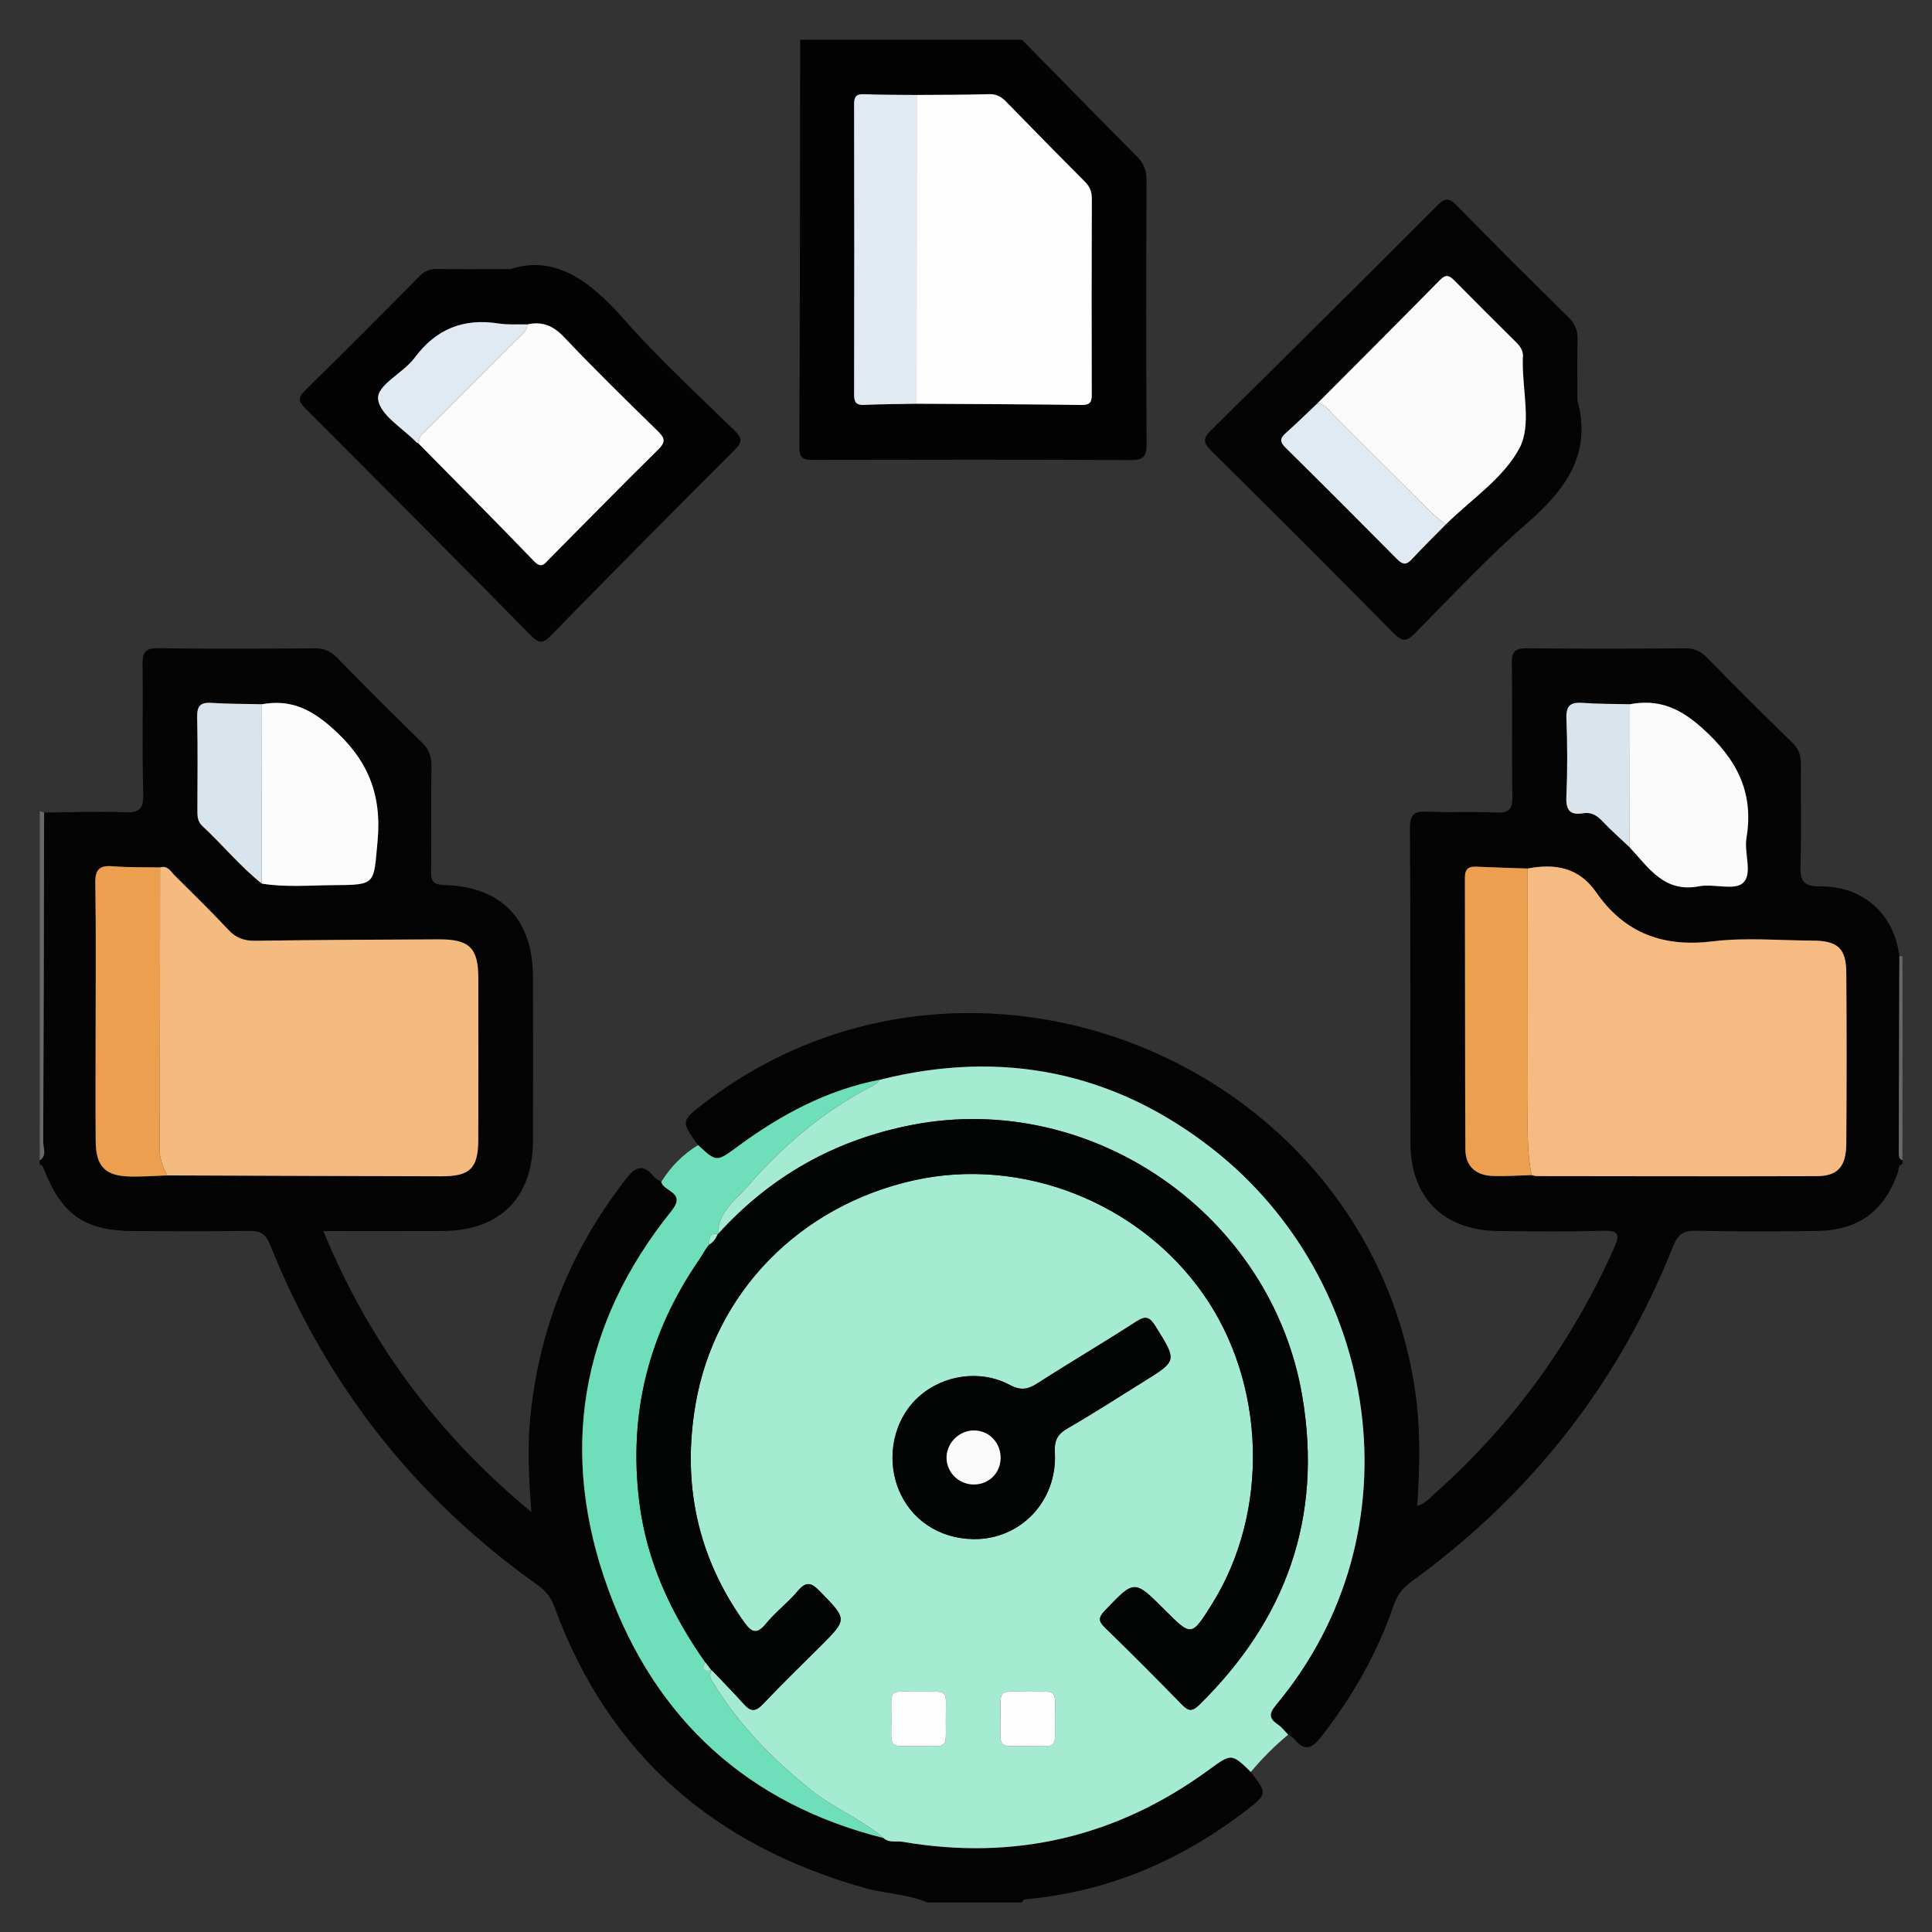 <?xml version="1.0" encoding="UTF-8"?>
<svg xmlns="http://www.w3.org/2000/svg" xmlns:xlink="http://www.w3.org/1999/xlink" version="1.1" id="Layer_1" x="0px" y="0px" width="85px" height="85px" viewBox="0 0 85 85" xml:space="preserve">
<rect x="0" y="0" width="85" height="85" fill="#333333" stroke="none"/>
<g id="Layer_1_1_" display="none">
	<path display="inline" fill="#030303" d="M42.807,4.472c11.269,0,22.541,0.083,33.808-0.04c4.668-0.05,8.201,3.523,8.171,8.15   c-0.093,14.03-0.03,28.062-0.036,42.092c-0.001,3.911-2.402,6.93-6.115,7.725c-0.722,0.156-1.455,0.146-2.188,0.146   c-6.227,0.003-12.452,0.011-18.68-0.011c-0.636-0.004-0.883,0.113-0.861,0.82c0.055,1.887,0.041,3.774,0.005,5.662   c-0.011,0.575,0.123,0.764,0.731,0.756c2.534-0.035,5.071-0.043,7.605-0.002c2.023,0.033,3.799,0.73,5.179,2.27   c0.86,0.957,1.315,2.081,1.313,3.38c-0.004,1.269,0.003,2.536-0.002,3.806c-0.004,1.283-0.434,1.723-1.721,1.723   c-10.113,0.003-20.229,0-30.343,0c-7.945,0-15.89,0.002-23.835,0c-1.569,0-1.926-0.359-1.928-1.938c0-0.985,0-1.973,0-2.959   c0-3.25,1.911-5.522,5.111-6.137c1.094-0.208,2.189-0.146,3.286-0.152c1.888-0.013,3.776-0.036,5.662,0.015   c0.662,0.021,0.786-0.191,0.773-0.801c-0.04-1.859-0.05-3.723,0.003-5.578c0.021-0.731-0.233-0.865-0.905-0.863   c-6.311,0.023-12.622,0.006-18.933,0.018c-3.29,0.008-5.734-1.385-7.253-4.318c-0.511-0.986-0.75-2.061-0.75-3.174   c-0.003-14.37-0.021-28.738,0.01-43.105C0.925,7.689,4.33,4.485,8.742,4.481C20.098,4.464,31.452,4.472,42.807,4.472z    M74.936,42.17c-1.027,0.671-1.494,1.51-0.854,2.717c0.128,0.24,0.154,0.535,0.217,0.807c0.08,0.352,0.286,0.531,0.649,0.523   c1.06,0.271,2.118,0.547,3.18,0.819c1.106,0.296,2.214,0.595,3.322,0.888c0.353,0.094,0.618,0.137,0.601-0.416   c-0.041-1.316-0.031-2.638-0.002-3.955c0.01-0.432-0.166-0.585-0.546-0.673c-1.116-0.26-2.226-0.543-3.338-0.817   c-0.531-0.146-1.083-0.241-1.589-0.447C75.837,41.315,75.316,41.498,74.936,42.17z M80.848,39.854   c0.037,0.02,0.075,0.039,0.114,0.058c-0.017-0.042-0.034-0.083-0.051-0.125c-0.06-0.124-0.103-0.262-0.183-0.37   c-2.58-3.447-7.89-3.564-10.853-0.207c-0.59,0.668-1.183,0.963-2.062,0.733c-5.572-1.457-11.149-2.902-16.729-4.34   c-0.768-0.198-1.188-0.633-1.341-1.429c-0.646-3.31-3.31-5.64-6.655-5.796c-1.201-0.056-2.37,0.157-3.539,0.887   c1.757,0.452,3.354,0.897,4.969,1.264c0.905,0.206,1.41,0.689,1.625,1.59c0.287,1.202,0.631,2.391,0.979,3.577   c0.183,0.612,0.033,1.105-0.394,1.543c-0.94,0.97-1.887,1.936-2.826,2.907c-0.477,0.493-1.016,0.624-1.688,0.435   c-1.353-0.379-2.715-0.724-4.083-1.045c-0.324-0.076-0.655-0.3-1.094-0.127c0.127,0.184,0.211,0.325,0.315,0.45   c2.805,3.407,7.819,3.493,10.792,0.141c0.646-0.726,1.271-0.942,2.221-0.69c5.402,1.437,10.814,2.847,16.238,4.209   c1.008,0.254,1.539,0.721,1.733,1.756c0.356,1.889,1.433,3.345,3.024,4.4c2.127,1.416,5.152,1.555,6.932,0.338   c-0.248-0.279-0.609-0.27-0.923-0.354c-1.356-0.362-2.718-0.711-4.084-1.038c-0.698-0.168-1.144-0.552-1.333-1.251   c-0.338-1.247-0.7-2.488-1.039-3.734c-0.191-0.707-0.05-1.314,0.503-1.847c0.833-0.799,1.657-1.611,2.425-2.471   c0.641-0.716,1.328-0.907,2.258-0.643C77.672,39.123,79.232,39.597,80.848,39.854z M71.443,52.832   c-0.848-0.587-1.752-0.85-2.815-0.828c-3.257,0.059-6.517,0.061-9.772-0.003c-0.922-0.019-1.551,0.265-2.022,1.006   c-0.657,0.611-1.38,0.72-2.146,0.233c-1.453-0.924-2.764-0.811-4.408-0.139c-1.754,0.717-2.854,1.609-3.25,3.438   c-0.166,0.772-0.734,1.168-1.543,1.168c-1.771,0.002-3.542,0.002-5.314,0c-0.764-0.001-1.273-0.366-1.532-1.085   c-0.114-0.316-0.284-0.62-0.35-0.943c-0.254-1.254-0.949-2.021-2.247-2.209c-0.243-0.035-0.501-0.138-0.697-0.283   c-1.479-1.104-2.923-0.855-4.375,0.054c-0.766,0.479-1.487,0.379-2.144-0.234c-0.472-0.745-1.102-1.046-2.026-1.006   c-1.852,0.08-3.709,0.021-5.564,0.024c-4.58,0.009-9.161,0.021-13.741,0.031c-1.038-0.231-1.361-0.592-1.361-1.596   C6.129,37.644,6.128,24.824,6.136,12.005c0-1.399,0.862-2.254,2.25-2.313C8.583,9.683,8.78,9.688,8.977,9.688   c22.568,0,45.134,0,67.705,0c0.281,0,0.563-0.004,0.844,0.021c1.107,0.103,1.912,0.931,1.99,2.044   c0.021,0.281,0.01,0.563,0.01,0.845c0,7.241,0,14.481,0.008,21.722c0,0.31-0.146,0.677,0.283,0.877   c0.785,0.365,1.439,0.938,2.222,1.531c0-0.281,0-0.44,0-0.6c0-7.974,0.008-15.947-0.004-23.92c-0.005-2.98-2.066-5.029-5.06-5.03   c-22.767-0.006-45.531-0.006-68.294,0C5.654,7.181,3.618,9.25,3.61,12.293c-0.008,3.156-0.002,6.311-0.002,9.467   c0,10.96,0.006,21.92-0.006,32.879c-0.002,1.519,0.449,2.82,1.55,3.873c1.112,1.066,2.479,1.317,3.97,1.316   c22.455-0.014,44.911-0.01,67.366-0.01c0.31,0,0.619-0.004,0.93-0.021c2.211-0.107,4.032-1.611,4.475-3.794   c0.342-1.685,0.078-3.396,0.15-5.233C78.824,53.631,75.311,54.195,71.443,52.832z M74.945,34.031   c0.308,0.015,0.627-0.016,0.922,0.054c0.855,0.204,0.976-0.165,0.972-0.946c-0.034-6.354-0.019-12.709-0.019-19.064   c0-1.797,0-1.797-1.872-1.635c-0.169-0.015-0.335-0.044-0.503-0.044C52.814,12.394,31.182,12.397,9.55,12.38   c-0.608,0-0.729,0.175-0.728,0.75c0.017,11.802,0.02,23.604-0.006,35.405c-0.001,0.705,0.233,0.802,0.849,0.799   c4.844-0.021,9.689-0.012,14.534-0.012c0.269,0,0.537,0,0.967,0c-0.768-0.805-0.59-1.563-0.155-2.262   c0.853-1.365,0.727-2.57,0.132-4.112c-0.715-1.852-1.674-3.013-3.592-3.436c-0.753-0.166-1.068-0.736-1.059-1.518   c0.021-1.662,0.005-3.323,0.006-4.985c0.001-1.238,0.155-1.615,1.328-1.917c1.692-0.437,2.481-1.452,3.196-3.057   c0.773-1.735,0.805-3.118-0.13-4.655c-0.489-0.804-0.248-1.476,0.405-2.103c1.138-1.091,2.236-2.224,3.353-3.339   c0.917-0.916,1.249-1.059,2.363-0.427c1.477,0.838,2.726,0.743,4.346,0.105c1.782-0.702,2.845-1.629,3.262-3.439   c0.199-0.863,0.836-1.189,1.712-1.175c1.548,0.027,3.099,0.007,4.646,0.007c1.457,0,1.775,0.124,2.166,1.48   c0.442,1.54,1.338,2.305,2.832,2.987c1.822,0.833,3.312,0.928,4.961-0.115c0.65-0.41,1.287-0.222,1.828,0.331   c0.905,0.927,1.825,1.839,2.748,2.75c1.911,1.888,1.873,1.699,0.728,4.084c-0.419,0.874-0.572,1.615,0.011,2.481   c0.37,0.548,0.657,1.205,0.782,1.852c0.205,1.044,0.806,1.515,1.769,1.842c2.66,0.903,2.346,0.848,2.356,3.405   c0.004,0.758-0.247,1.707,0.112,2.224c0.393,0.564,1.434,0.473,2.181,0.703c0.024,0.008,0.053,0.018,0.079,0.028   c0.322,0.131,0.568,0.053,0.824-0.2C70.182,35.062,72.412,34.192,74.945,34.031z M28.872,35.802   c-0.384-7.415,5.85-14.176,13.27-14.392c7.521-0.219,13.526,4.876,14.538,12.356c0.051,0.375,0.184,0.542,0.524,0.628   c1.553,0.393,3.104,0.795,4.653,1.2c0.383,0.1,0.592,0.101,0.604-0.429c0.043-1.681,0.068-1.681-1.525-2.302   c-0.263-0.102-0.519-0.222-0.785-0.305c-0.649-0.203-1.035-0.629-1.196-1.291c-0.392-1.594-1.022-3.091-1.874-4.496   c-0.318-0.524-0.33-1.057-0.063-1.607c0.172-0.354,0.32-0.717,0.48-1.077c0.563-1.26,0.564-1.263-0.406-2.227   c-0.558-0.555-1.046-1.376-1.714-1.571c-0.721-0.211-1.489,0.494-2.226,0.823c-0.687,0.308-1.271,0.292-1.906-0.106   c-1.102-0.689-2.273-1.287-3.54-1.542c-1.326-0.268-2.115-0.93-2.392-2.239c-0.033-0.162-0.146-0.31-0.176-0.472   c-0.168-0.87-0.664-1.171-1.549-1.069c-0.859,0.099-1.88-0.213-2.564,0.152c-0.661,0.354-0.703,1.461-1.011,2.238   c-0.252,0.637-0.655,1.001-1.322,1.157c-0.987,0.23-1.962,0.541-2.853,1.019c-2.883,1.548-1.911,1.406-5.009,0.099   c-0.406-0.171-0.671-0.167-0.946,0.18c-0.173,0.219-0.398,0.397-0.594,0.6c-0.548,0.563-1.422,1.067-1.547,1.714   c-0.124,0.638,0.483,1.436,0.82,2.14c0.334,0.699,0.313,1.323-0.105,1.989c-0.673,1.076-1.271,2.223-1.501,3.464   c-0.261,1.414-1.067,2.091-2.37,2.493c-1.407,0.433-1.39,0.504-1.383,1.952c0.004,0.787-0.25,1.764,0.121,2.307   c0.369,0.541,1.362,0.688,2.107,0.931c0.758,0.247,1.151,0.742,1.317,1.491c0.232,1.047,0.506,2.131,1.123,2.981   c1.118,1.539,1.053,2.987,0.071,4.498c-0.367,0.563-0.319,1.021,0.257,1.407c0.137,0.093,0.237,0.24,0.362,0.354   c0.6,0.545,1.05,1.491,1.784,1.58c0.679,0.082,1.458-0.479,2.158-0.828c0.678-0.338,1.277-0.304,1.906,0.102   c0.806,0.52,1.659,1.056,2.582,1.216c2.109,0.36,3.345,1.505,3.743,3.588c0.078,0.408,0.328,0.521,0.729,0.511   c0.816-0.027,1.639-0.059,2.449,0.006c0.662,0.054,0.958-0.209,1.131-0.813c0.16-0.563,0.438-1.096,0.633-1.649   c0.193-0.557,0.563-0.904,1.122-1.039c1.653-0.396,3.199-1.056,4.654-1.928c0.474-0.281,0.938-0.295,1.45-0.103   c0.854,0.321,1.705,1.192,2.527,0.896c0.791-0.285,1.315-1.265,2.019-1.869c0.511-0.438,0.573-0.812,0.278-1.425   c-0.369-0.772-1.064-1.556-0.851-2.415c0.226-0.895-0.206-0.964-0.798-1.089c-0.305-0.063-0.619-0.103-0.898-0.224   c-0.559-0.242-0.869-0.075-1.246,0.408c-2.629,3.394-6.104,5.319-10.395,5.502C35.58,49.609,29.284,43.768,28.872,35.802z    M42.837,78.238c7.856,0,15.714,0.005,23.572-0.008c0.858-0.002,2.01,0.379,2.493-0.174c0.424-0.483,0.103-1.607,0.137-2.447   c0.041-0.998-0.413-1.729-1.189-2.289c-0.9-0.65-1.928-0.862-3.024-0.862c-14.673,0.005-29.345,0.004-44.017,0.004   c-0.226,0-0.451-0.002-0.675,0.017c-2.325,0.191-3.51,1.459-3.51,3.748c0,0.338,0.051,0.688-0.01,1.012   c-0.168,0.904,0.253,1.021,1.05,1.02C26.053,78.229,34.445,78.238,42.837,78.238z M42.756,69.755c3.547,0,7.096-0.009,10.645,0.011   c0.549,0.002,0.802-0.092,0.787-0.729c-0.043-1.913-0.039-3.83-0.004-5.743c0.012-0.62-0.238-0.761-0.791-0.76   c-7.098,0.01-14.191,0.011-21.29-0.005c-0.522,0-0.676,0.166-0.669,0.68c0.025,1.941,0.036,3.887-0.005,5.828   c-0.012,0.615,0.199,0.734,0.767,0.73C35.717,69.743,39.237,69.755,42.756,69.755z M51.479,42.481   c-0.918-0.495-1.563-0.34-2.375,0.355c-5.365,4.607-13.638,2.094-15.629-4.689c-0.187-0.637-0.344-1.272,0.176-1.829   c0.523-0.561,1.155-0.438,1.806-0.269c2.121,0.552,4.249,1.08,6.369,1.632c0.311,0.081,0.543,0.148,0.837-0.112   c1.762-1.557,1.749-1.543,1.166-3.745c-0.151-0.574-0.441-0.801-0.995-0.934c-2.103-0.508-4.196-1.057-6.287-1.612   c-1.507-0.4-1.809-1.489-0.745-2.606c4.949-5.192,13.729-3.345,16.174,3.403c0.073,0.211,0.139,0.427,0.207,0.641   c0.245,0.746,0.991,0.717,1.473,0.663c0.434-0.049,0.104-0.634,0.017-0.957c-1.271-4.605-5.249-7.93-9.894-8.291   c-4.811-0.374-9.317,2.3-11.229,6.659c-1.946,4.435-0.879,9.558,2.675,12.853C39.92,48.001,47.711,47.467,51.479,42.481z    M60.552,49.271c2.269,0,4.388,0,6.589,0c-0.58-0.953-1.072-1.862-1.316-2.875c-0.068-0.282-0.271-0.342-0.482-0.396   c-1.711-0.445-3.426-0.873-5.133-1.327c-0.516-0.136-0.563,0.084-0.402,0.468c0.282,0.672,0.576,1.338,0.896,1.994   C61.05,47.855,61.2,48.557,60.552,49.271z"></path>
	<path display="inline" fill="#D7EBFD" d="M74.945,34.031c-2.533,0.161-4.766,1.03-6.59,2.832c-0.256,0.253-0.502,0.332-0.824,0.2   c-0.026-0.011-0.053-0.02-0.079-0.028c-0.747-0.23-1.788-0.139-2.181-0.703c-0.359-0.518-0.108-1.466-0.112-2.224   c-0.013-2.558,0.304-2.502-2.357-3.405c-0.962-0.327-1.563-0.798-1.768-1.842c-0.125-0.647-0.412-1.304-0.782-1.852   c-0.583-0.867-0.43-1.607-0.011-2.481c1.147-2.385,1.186-2.196-0.728-4.084c-0.923-0.91-1.843-1.823-2.746-2.75   c-0.543-0.553-1.18-0.741-1.828-0.331c-1.651,1.042-3.141,0.947-4.961,0.115c-1.494-0.682-2.392-1.447-2.834-2.987   c-0.391-1.356-0.707-1.479-2.164-1.48c-1.551,0-3.101,0.021-4.647-0.007c-0.876-0.015-1.513,0.312-1.712,1.175   c-0.417,1.81-1.48,2.737-3.262,3.439c-1.62,0.638-2.869,0.733-4.346-0.105c-1.115-0.632-1.446-0.489-2.363,0.427   c-1.116,1.115-2.214,2.248-3.353,3.339c-0.653,0.627-0.895,1.298-0.405,2.103c0.935,1.538,0.903,2.92,0.13,4.655   c-0.714,1.604-1.503,2.62-3.196,3.057c-1.173,0.303-1.327,0.679-1.328,1.917c-0.001,1.662,0.014,3.324-0.006,4.985   c-0.009,0.782,0.305,1.352,1.059,1.518c1.918,0.422,2.877,1.584,3.592,3.436c0.595,1.542,0.721,2.747-0.132,4.112   c-0.435,0.696-0.613,1.457,0.155,2.262c-0.43,0-0.698,0-0.967,0c-4.844,0-9.689-0.012-14.534,0.012   c-0.616,0.003-0.85-0.094-0.849-0.799C8.843,36.733,8.84,24.931,8.823,13.129c0-0.575,0.12-0.75,0.728-0.75   c21.631,0.017,43.264,0.014,64.895,0.016c0.168,0,0.334,0.029,0.504,0.044C74.947,19.637,74.945,26.834,74.945,34.031z"></path>
	<path display="inline" fill="#E8EBED" d="M28.825,53.007c0.657,0.613,1.378,0.714,2.144,0.234c1.452-0.909,2.897-1.157,4.375-0.054   c0.196,0.146,0.455,0.248,0.697,0.283c1.298,0.188,1.993,0.955,2.247,2.209c0.065,0.323,0.236,0.627,0.35,0.943   c0.259,0.719,0.768,1.084,1.532,1.085c1.771,0.002,3.543,0.002,5.314,0c0.809,0,1.379-0.396,1.545-1.168   c0.394-1.829,1.494-2.724,3.248-3.438c1.646-0.672,2.957-0.785,4.408,0.139c0.766,0.484,1.486,0.378,2.146-0.233   c4.573,0.004,9.146,0.007,13.721,0.015c0.315,0,0.614-0.035,0.892-0.188c3.867,1.364,7.383,0.799,10.601-2.063   c-0.071,1.843,0.188,3.553-0.149,5.234c-0.441,2.182-2.265,3.686-4.476,3.794c-0.312,0.017-0.62,0.021-0.931,0.021   c-22.454,0-44.91-0.004-67.365,0.011c-1.49,0.001-2.858-0.25-3.97-1.315c-1.101-1.055-1.552-2.357-1.55-3.873   C3.615,43.68,3.608,32.72,3.608,21.76c0-3.156-0.006-6.311,0.002-9.467C3.618,9.25,5.654,7.181,8.678,7.18   c22.765-0.006,45.53-0.006,68.294,0c2.991,0,5.055,2.05,5.06,5.03c0.012,7.974,0.004,15.947,0.004,23.92c0,0.159,0,0.318,0,0.6   c-0.78-0.593-1.435-1.166-2.22-1.531c-0.433-0.2-0.285-0.567-0.285-0.877c-0.008-7.241-0.006-14.481-0.006-21.722   c0-0.282,0.009-0.564-0.012-0.845c-0.076-1.114-0.883-1.942-1.988-2.044c-0.28-0.026-0.563-0.021-0.846-0.021   c-22.568-0.001-45.137-0.001-67.705,0c-0.197,0-0.395-0.005-0.592,0.003c-1.388,0.059-2.249,0.914-2.25,2.313   c-0.005,12.818-0.004,25.638,0,38.457c0,1.004,0.324,1.362,1.361,1.596c-0.106,0.771,0.311,0.967,0.993,0.965   C15.267,53.011,22.046,53.011,28.825,53.007z"></path>
	<path display="inline" fill="#FBDD75" d="M28.872,35.802c0.413,7.966,6.708,13.808,14.671,13.474   c4.289-0.18,7.766-2.106,10.395-5.5c0.375-0.483,0.688-0.65,1.246-0.408c0.279,0.119,0.596,0.16,0.898,0.224   c0.592,0.125,1.021,0.194,0.798,1.091c-0.216,0.857,0.479,1.641,0.851,2.414c0.295,0.612,0.23,0.984-0.278,1.426   c-0.701,0.604-1.228,1.584-2.021,1.869c-0.822,0.295-1.674-0.576-2.524-0.897c-0.515-0.192-0.979-0.181-1.451,0.103   c-1.455,0.872-3.001,1.53-4.654,1.928c-0.563,0.136-0.929,0.482-1.12,1.037c-0.195,0.558-0.475,1.086-0.635,1.651   c-0.173,0.604-0.469,0.866-1.131,0.813c-0.813-0.063-1.633-0.035-2.449-0.008c-0.4,0.014-0.651-0.102-0.729-0.51   c-0.398-2.083-1.634-3.226-3.743-3.588c-0.923-0.16-1.776-0.695-2.582-1.216c-0.629-0.403-1.228-0.438-1.906-0.103   c-0.7,0.35-1.479,0.91-2.158,0.83c-0.734-0.09-1.184-1.035-1.784-1.58c-0.125-0.112-0.225-0.262-0.362-0.354   c-0.576-0.387-0.625-0.844-0.257-1.407c0.982-1.511,1.046-2.959-0.071-4.498c-0.617-0.851-0.891-1.934-1.123-2.981   c-0.166-0.749-0.559-1.244-1.317-1.491c-0.745-0.243-1.738-0.39-2.107-0.931c-0.371-0.543-0.116-1.521-0.121-2.307   c-0.007-1.448-0.024-1.519,1.383-1.952c1.303-0.402,2.109-1.079,2.37-2.493c0.23-1.242,0.828-2.389,1.501-3.464   c0.418-0.666,0.44-1.29,0.105-1.989c-0.337-0.704-0.944-1.502-0.82-2.14c0.125-0.647,0.999-1.151,1.547-1.714   c0.196-0.202,0.421-0.38,0.594-0.6c0.275-0.347,0.54-0.351,0.946-0.18c3.098,1.307,2.126,1.449,5.009-0.099   c0.891-0.478,1.866-0.789,2.853-1.019c0.667-0.155,1.07-0.52,1.322-1.157c0.308-0.777,0.35-1.885,1.011-2.238   c0.684-0.366,1.705-0.054,2.564-0.152c0.887-0.102,1.381,0.2,1.551,1.069c0.028,0.163,0.141,0.31,0.174,0.472   c0.274,1.309,1.063,1.971,2.392,2.239c1.265,0.255,2.44,0.853,3.54,1.542c0.636,0.398,1.223,0.414,1.906,0.106   c0.732-0.329,1.505-1.034,2.226-0.823c0.668,0.195,1.156,1.016,1.714,1.571c0.973,0.964,0.969,0.967,0.406,2.227   c-0.16,0.359-0.311,0.723-0.482,1.077c-0.268,0.551-0.256,1.083,0.063,1.607c0.851,1.404,1.481,2.901,1.874,4.496   c0.16,0.662,0.547,1.087,1.197,1.291c0.268,0.083,0.521,0.203,0.785,0.305c1.596,0.622,1.567,0.621,1.524,2.302   c-0.014,0.53-0.224,0.529-0.604,0.429c-1.549-0.404-3.102-0.807-4.652-1.2c-0.342-0.086-0.475-0.253-0.525-0.628   c-1.011-7.48-7.016-12.575-14.537-12.356C34.722,21.625,28.488,28.387,28.872,35.802z"></path>
	<path display="inline" fill="#EBEEF0" d="M42.837,78.238c-8.393,0-16.785-0.012-25.177,0.018c-0.797,0.002-1.218-0.113-1.05-1.018   c0.061-0.326,0.01-0.674,0.01-1.012c0-2.289,1.186-3.559,3.51-3.748c0.224-0.021,0.45-0.019,0.675-0.019   c14.672,0,29.345,0.001,44.017-0.004c1.099,0,2.123,0.212,3.025,0.862c0.775,0.561,1.229,1.289,1.188,2.287   c-0.034,0.842,0.287,1.965-0.138,2.447c-0.482,0.553-1.635,0.172-2.492,0.174C58.552,78.243,50.693,78.238,42.837,78.238z"></path>
	<path display="inline" fill="#817481" d="M80.846,39.855c-1.611-0.258-3.174-0.732-4.738-1.177   c-0.93-0.264-1.615-0.073-2.258,0.643c-0.768,0.86-1.592,1.672-2.425,2.471c-0.553,0.531-0.694,1.14-0.503,1.845   c0.339,1.248,0.701,2.489,1.039,3.736c0.189,0.7,0.635,1.083,1.333,1.251c1.366,0.327,2.728,0.676,4.084,1.038   c0.313,0.084,0.675,0.072,0.923,0.352c-1.779,1.219-4.805,1.08-6.932-0.336c-1.594-1.058-2.668-2.514-3.023-4.4   c-0.195-1.035-0.729-1.504-1.734-1.756c-5.424-1.363-10.836-2.772-16.238-4.209c-0.947-0.252-1.575-0.036-2.221,0.69   c-2.975,3.352-7.987,3.268-10.792-0.141c-0.104-0.125-0.188-0.266-0.315-0.45c0.438-0.173,0.77,0.052,1.094,0.127   c1.368,0.321,2.731,0.666,4.083,1.045c0.673,0.189,1.211,0.058,1.689-0.435c0.938-0.971,1.885-1.937,2.825-2.907   c0.427-0.438,0.572-0.932,0.394-1.543c-0.353-1.186-0.692-2.375-0.979-3.577c-0.215-0.901-0.719-1.385-1.625-1.59   c-1.614-0.367-3.21-0.813-4.968-1.264c1.169-0.73,2.338-0.943,3.539-0.887c3.346,0.157,6.012,2.487,6.655,5.796   c0.153,0.795,0.573,1.23,1.341,1.429c5.577,1.438,11.154,2.883,16.729,4.34c0.88,0.23,1.472-0.064,2.062-0.733   c2.964-3.358,8.271-3.24,10.853,0.207c0.08,0.108,0.123,0.246,0.183,0.37C80.891,39.81,80.867,39.832,80.846,39.855z"></path>
	<path display="inline" fill="#A499A4" d="M42.756,69.755c-3.52,0-7.04-0.012-10.56,0.013c-0.568,0.004-0.779-0.115-0.767-0.729   c0.041-1.94,0.03-3.888,0.005-5.828c-0.006-0.515,0.147-0.681,0.669-0.678c7.096,0.014,14.192,0.013,21.29,0.003   c0.553-0.001,0.803,0.14,0.791,0.76c-0.035,1.913-0.039,3.83,0.004,5.743c0.015,0.638-0.238,0.729-0.787,0.729   C49.854,69.746,46.305,69.755,42.756,69.755z"></path>
	<path display="inline" fill="#E7E9EB" d="M51.479,42.481c-3.768,4.985-11.559,5.52-16.256,1.162   c-3.554-3.294-4.621-8.417-2.675-12.854c1.912-4.359,6.421-7.033,11.229-6.659c4.646,0.361,8.623,3.686,9.895,8.291   c0.09,0.322,0.417,0.908-0.018,0.957c-0.479,0.054-1.227,0.083-1.473-0.663c-0.068-0.213-0.133-0.43-0.207-0.641   c-2.443-6.748-11.225-8.595-16.173-3.403c-1.064,1.117-0.762,2.207,0.745,2.606c2.091,0.555,4.184,1.104,6.287,1.612   c0.552,0.133,0.843,0.36,0.995,0.934c0.583,2.202,0.596,2.188-1.166,3.745c-0.294,0.26-0.526,0.193-0.837,0.112   c-2.121-0.553-4.248-1.081-6.369-1.632c-0.65-0.169-1.283-0.292-1.806,0.269c-0.52,0.556-0.363,1.191-0.176,1.829   c1.993,6.784,10.265,9.297,15.63,4.689C49.913,42.141,50.561,41.986,51.479,42.481z"></path>
	<path display="inline" fill="#C3E1FE" d="M74.945,34.031c0-7.197,0.002-14.394,0.003-21.591c1.872-0.162,1.872-0.162,1.872,1.635   c0,6.355-0.016,12.71,0.019,19.064c0.004,0.781-0.114,1.149-0.972,0.946C75.572,34.015,75.253,34.046,74.945,34.031z"></path>
	<path display="inline" fill="#D4E8FA" d="M60.552,49.271c0.648-0.715,0.498-1.416,0.147-2.139   c-0.318-0.654-0.612-1.322-0.896-1.994c-0.16-0.384-0.109-0.604,0.403-0.468c1.707,0.454,3.422,0.884,5.133,1.327   c0.212,0.057,0.414,0.113,0.481,0.396c0.246,1.013,0.738,1.922,1.318,2.875C64.939,49.271,62.82,49.271,60.552,49.271z"></path>
	<path display="inline" fill="#D2E4F3" d="M28.825,53.007c-6.779,0.004-13.559,0.004-20.338,0.017   c-0.683,0.002-1.099-0.193-0.993-0.965c4.58-0.012,9.161-0.022,13.741-0.033c1.855-0.004,3.712,0.058,5.564-0.022   C27.724,51.961,28.353,52.262,28.825,53.007z"></path>
	<path display="inline" fill="#E6E9EC" d="M78.164,42.063c1.111,0.274,2.223,0.557,3.338,0.817c0.38,0.088,0.557,0.242,0.546,0.673   c-0.03,1.317-0.039,2.639,0.002,3.955c0.019,0.553-0.248,0.51-0.601,0.416c-1.108-0.293-2.215-0.592-3.322-0.888   C78.141,45.379,78.15,43.721,78.164,42.063z"></path>
	<path display="inline" fill="#C2DFFB" d="M78.164,42.063c-0.014,1.658-0.023,3.315-0.037,4.974c-1.061-0.273-2.12-0.547-3.18-0.819   c-0.004-1.35-0.008-2.698-0.012-4.047c0.381-0.673,0.899-0.855,1.64-0.554C77.081,41.822,77.633,41.918,78.164,42.063z"></path>
	<path display="inline" fill="#D2E4F3" d="M71.443,52.832c-0.277,0.154-0.576,0.189-0.894,0.188   c-4.573-0.008-9.146-0.01-13.721-0.014c0.473-0.742,1.103-1.023,2.022-1.006c3.256,0.063,6.518,0.063,9.772,0.003   C69.691,51.982,70.598,52.245,71.443,52.832z"></path>
	<path display="inline" fill="#D3E6F8" d="M74.936,42.17c0.004,1.35,0.008,2.698,0.014,4.047c-0.363,0.008-0.569-0.174-0.649-0.523   c-0.063-0.271-0.089-0.564-0.217-0.807C73.441,43.682,73.906,42.841,74.936,42.17z"></path>
	<path display="inline" fill="#817481" d="M80.911,39.788c0.017,0.042,0.034,0.083,0.051,0.125c-0.039-0.02-0.077-0.039-0.114-0.058   C80.867,39.832,80.891,39.81,80.911,39.788z"></path>
</g>
<path fill-rule="evenodd" clip-rule="evenodd" fill="#040404" d="M55.032,77.957c0.73,0.962,0.739,0.974-0.267,1.741  c-2.831,2.162-5.991,3.519-9.56,3.853c-0.111,0.01-0.207,0.025-0.239,0.151c-1.388,0-2.774,0-4.162,0  c-0.877-0.374-1.839-0.381-2.747-0.635c-6.588-1.852-11.256-5.823-13.644-12.318c-0.153-0.418-0.364-0.732-0.734-0.995  c-5.403-3.828-9.332-8.827-11.789-14.974c-0.192-0.48-0.42-0.638-0.924-0.628c-1.679,0.029-3.36,0.014-5.04,0.011  c-2.214-0.005-3.226-0.714-4.023-2.801c-0.023-0.062-0.103-0.103-0.156-0.153c0-0.053,0-0.106,0-0.16  c0.326-0.211,0.151-0.534,0.152-0.798c0.022-4.834,0.029-9.668,0.04-14.503c1.172-0.008,2.347-0.057,3.517-0.011  c0.638,0.025,0.867-0.106,0.846-0.806c-0.056-1.892-0.001-3.787-0.03-5.679c-0.008-0.535,0.105-0.743,0.694-0.734  c2.292,0.034,4.587,0.023,6.88,0.005c0.407-0.003,0.696,0.119,0.98,0.409c1.231,1.257,2.474,2.504,3.734,3.731  c0.316,0.307,0.429,0.625,0.422,1.056c-0.022,1.52,0.005,3.04-0.016,4.56c-0.006,0.439,0.041,0.645,0.583,0.66  c2.529,0.07,3.894,1.512,3.9,4.053c0.005,2.4,0.009,4.801-0.001,7.201c-0.011,2.517-1.454,3.951-3.979,3.967  c-1.704,0.01-3.408,0.002-5.243,0.002c2.019,4.91,5.022,8.938,9.151,12.364c-0.107-1.456-0.174-2.743-0.057-4.038  c0.359-3.955,1.776-7.473,4.209-10.604c0.432-0.556,0.762-0.704,1.241-0.115c0.079,0.098,0.212,0.152,0.321,0.227  c0.093,0.439,1.121,0.443,0.449,1.278c-4.04,5.023-4.967,10.662-2.775,16.669c2.082,5.705,6.139,9.423,12.104,10.923  c0.243,0.229,0.558,0.117,0.834,0.164c4.925,0.843,9.414-0.204,13.453-3.147C54.181,77.138,54.172,77.126,55.032,77.957z   M11.515,38.874c1.056,0.173,2.118,0.074,3.177,0.069c1.881-0.01,1.74-0.044,1.918-1.912c0.202-2.112-0.438-3.646-2.049-5.051  c-0.969-0.844-1.843-1.208-3.036-0.997c-0.74-0.017-1.483-0.01-2.221-0.059c-0.494-0.032-0.639,0.144-0.629,0.631  c0.03,1.352,0.012,2.706,0.01,4.058c0,0.266-0.009,0.517,0.218,0.728C9.792,37.166,10.562,38.114,11.515,38.874z M7.355,51.714  c4.021,0.014,8.042,0.031,12.063,0.039c1.267,0.002,1.62-0.353,1.623-1.616c0.008-2.371,0.005-4.741,0.001-7.112  c-0.002-1.318-0.389-1.701-1.732-1.696c-2.69,0.011-5.38,0.024-8.07,0.062c-0.489,0.007-0.852-0.115-1.192-0.48  c-0.763-0.818-1.563-1.601-2.358-2.388c-0.177-0.176-0.311-0.461-0.649-0.359c-0.691-0.014-1.386,0.005-2.074-0.051  c-0.588-0.048-0.785,0.13-0.775,0.746c0.037,2.185,0.014,4.371,0.014,6.555c0,1.599-0.01,3.198,0.003,4.797  c0.01,1.127,0.422,1.535,1.555,1.554C6.295,51.772,6.826,51.731,7.355,51.714z"></path>
<path fill-rule="evenodd" clip-rule="evenodd" fill="#040404" d="M83.702,51.209c-0.208,0.055-0.159,0.251-0.208,0.39  c-0.598,1.689-1.737,2.534-3.542,2.559c-1.785,0.023-3.572,0.029-5.358-0.01c-0.548-0.012-0.78,0.177-0.979,0.674  c-2.403,6.046-6.271,10.962-11.535,14.774c-0.392,0.284-0.623,0.611-0.774,1.057c-0.708,2.085-1.795,3.963-3.136,5.705  c-0.407,0.53-0.744,0.769-1.237,0.137c-0.062-0.078-0.171-0.118-0.258-0.177c-0.148-0.149-0.277-0.327-0.448-0.443  c-0.398-0.268-0.409-0.479-0.084-0.869c6.373-7.635,4.555-18.715-2.811-24.473c-4.331-3.386-9.249-4.374-14.606-3.032  c-2.333,0.447-4.366,1.538-6.256,2.931c-0.946,0.696-0.94,0.704-1.755-0.051c-0.769-1.06-0.769-1.06,0.33-1.896  c11.597-8.818,28.865-1.919,31.178,12.458c0.279,1.742,0.253,3.499,0.129,5.308c0.37-0.104,0.568-0.362,0.794-0.563  c3.394-3.02,5.996-6.612,7.857-10.756c0.284-0.633,0.214-0.804-0.504-0.783c-1.519,0.046-3.039,0.026-4.56,0.012  c-2.431-0.023-3.881-1.466-3.886-3.884c-0.011-4.613,0.01-9.226-0.021-13.838c-0.004-0.634,0.204-0.755,0.774-0.729  c1.011,0.048,2.026-0.013,3.038,0.039c0.584,0.03,0.702-0.186,0.694-0.724c-0.03-1.946,0.008-3.893-0.024-5.839  c-0.01-0.54,0.156-0.67,0.675-0.665c2.319,0.025,4.64,0.021,6.959,0.001c0.415-0.003,0.69,0.143,0.968,0.426  c1.233,1.255,2.476,2.501,3.739,3.727c0.298,0.29,0.386,0.589,0.38,0.984c-0.017,1.466,0.027,2.935-0.021,4.399  c-0.023,0.684,0.106,0.943,0.88,0.939c1.901-0.011,3.245,1.234,3.47,3.063c-0.01,2.89-0.02,5.779-0.028,8.667  c0,0.134,0.008,0.267,0.165,0.319C83.702,51.103,83.702,51.156,83.702,51.209z M71.707,30.983c-0.688-0.017-1.378-0.007-2.063-0.06  c-0.537-0.041-0.751,0.106-0.729,0.69c0.046,1.14,0.049,2.285-0.001,3.425c-0.025,0.599,0.146,0.841,0.749,0.74  c0.346-0.057,0.597,0.099,0.835,0.35c0.38,0.402,0.799,0.769,1.201,1.15c0.834,0.894,1.517,2.01,3.053,1.713  c0.641-0.124,1.54,0.196,1.924-0.14c0.45-0.392,0.05-1.306,0.16-1.977c0.338-2.025-0.428-3.479-1.946-4.842  C73.887,31.134,72.964,30.75,71.707,30.983z M67.387,51.7c0.078,0.017,0.156,0.044,0.235,0.044c4.104,0.004,8.206,0.015,12.31,0.002  c0.921-0.003,1.291-0.418,1.297-1.441c0.017-2.504,0.018-5.009,0-7.513c-0.007-1.069-0.378-1.404-1.479-1.409  c-1.465-0.007-2.948-0.146-4.393,0.032c-2.188,0.269-3.885-0.357-5.138-2.166c-0.752-1.084-1.806-1.271-3.009-1.038  c-0.743-0.025-1.485-0.044-2.228-0.08c-0.353-0.017-0.535,0.073-0.534,0.479c0.012,3.99,0.002,7.98,0.021,11.97  c0.005,0.72,0.454,1.126,1.169,1.156C66.22,51.761,66.805,51.716,67.387,51.7z"></path>
<path fill-rule="evenodd" clip-rule="evenodd" fill="#030303" d="M44.967,1.75c1.682,1.711,3.356,3.428,5.048,5.128  c0.303,0.303,0.43,0.613,0.428,1.048c-0.017,3.866-0.02,7.731,0.002,11.597c0.003,0.536-0.113,0.722-0.689,0.719  c-4.639-0.024-9.277-0.017-13.917-0.008c-0.418,0.001-0.676-0.002-0.673-0.57c0.03-5.971,0.03-11.943,0.038-17.914  C38.458,1.75,41.712,1.75,44.967,1.75z M40.328,4.178c-0.77-0.008-1.54-0.002-2.309-0.033c-0.356-0.015-0.444,0.115-0.443,0.454  c0.009,4.251,0.009,8.502,0,12.753c0,0.333,0.081,0.479,0.442,0.462c0.768-0.036,1.537-0.036,2.306-0.051  c2.423,0.015,4.845,0.019,7.268,0.054c0.454,0.006,0.441-0.226,0.44-0.544c-0.007-2.851-0.009-5.702,0.003-8.553  c0.002-0.324-0.117-0.542-0.338-0.762c-1.148-1.149-2.287-2.309-3.42-3.472c-0.215-0.22-0.425-0.353-0.755-0.343  C42.459,4.174,41.393,4.17,40.328,4.178z"></path>
<path fill-rule="evenodd" clip-rule="evenodd" fill="#686868" d="M1.941,35.748c-0.011,4.834-0.018,9.669-0.04,14.503  c-0.001,0.264,0.174,0.587-0.152,0.798c0-5.122,0-10.244,0-15.366C1.813,35.705,1.877,35.727,1.941,35.748z"></path>
<path fill-rule="evenodd" clip-rule="evenodd" fill="#686868" d="M83.702,51.049c-0.157-0.053-0.165-0.186-0.165-0.319  c0.009-2.889,0.019-5.777,0.028-8.667c0.049-0.01,0.095-0.002,0.137,0.024C83.702,45.074,83.702,48.062,83.702,51.049z"></path>
<path fill-rule="evenodd" clip-rule="evenodd" fill="#030303" d="M22.47,11.839c1.933-0.642,3.504,0.523,4.986,2.213  c1.508,1.719,3.207,3.272,4.845,4.875c0.339,0.331,0.386,0.506,0.02,0.871c-2.718,2.709-5.417,5.437-8.1,8.181  c-0.359,0.367-0.53,0.319-0.863-0.019c-3.292-3.34-6.599-6.666-9.916-9.982c-0.309-0.309-0.354-0.477-0.015-0.807  c1.695-1.658,3.367-3.341,5.035-5.026c0.226-0.228,0.453-0.318,0.769-0.312C20.163,11.851,21.096,11.839,22.47,11.839z   M18.402,19.499c1.7,1.727,3.411,3.443,5.091,5.189c0.341,0.354,0.479,0.099,0.672-0.096c1.597-1.607,3.181-3.228,4.796-4.817  c0.341-0.336,0.287-0.506-0.022-0.809c-1.391-1.36-2.784-2.721-4.121-4.134c-0.478-0.505-0.961-0.704-1.615-0.56  c-0.423-0.011-0.854,0.024-1.269-0.041c-1.546-0.242-2.755,0.242-3.696,1.514c-0.497,0.671-1.676,1.193-1.602,1.824  c0.081,0.69,1.088,1.271,1.693,1.898C18.345,19.486,18.377,19.489,18.402,19.499z"></path>
<path fill-rule="evenodd" clip-rule="evenodd" fill="#040404" d="M69.4,17.605c0.646,2.384-0.53,3.951-2.23,5.427  c-1.729,1.501-3.293,3.191-4.909,4.82c-0.349,0.351-0.542,0.417-0.936,0.02c-2.658-2.699-5.339-5.375-8.033-8.036  c-0.381-0.376-0.361-0.563,0.01-0.929c3.327-3.274,6.639-6.564,9.935-9.869c0.356-0.358,0.53-0.327,0.863,0.014  c1.623,1.659,3.267,3.296,4.921,4.923c0.297,0.291,0.396,0.591,0.386,0.99C69.384,15.844,69.4,16.725,69.4,17.605z M63.608,23.075  c1.117-1.104,2.549-2.042,3.247-3.367c0.53-1.005,0.128-2.503,0.141-3.781c0.001-0.054-0.007-0.108,0.001-0.16  c0.041-0.292-0.087-0.504-0.289-0.704c-0.91-0.899-1.816-1.804-2.715-2.716c-0.219-0.223-0.371-0.302-0.638-0.03  c-1.793,1.823-3.604,3.63-5.407,5.441c-0.461,0.436-0.913,0.881-1.388,1.302c-0.262,0.232-0.25,0.391-0.002,0.635  c1.646,1.625,3.28,3.261,4.907,4.904c0.237,0.239,0.399,0.275,0.642,0.014C62.595,24.088,63.106,23.586,63.608,23.075z"></path>
<path fill-rule="evenodd" clip-rule="evenodd" fill="#6FDFBB" d="M30.714,50.38c0.815,0.755,0.81,0.747,1.755,0.051  c1.89-1.393,3.923-2.483,6.256-2.931c-0.098,0.085-0.183,0.193-0.295,0.251c-2.166,1.099-3.98,2.65-5.56,4.464  c-0.526,0.604-1.297,1.12-1.281,2.082l-0.011-0.005c-0.397-0.067-0.371,0.205-0.368,0.458l0.01-0.02  c-0.058,0.079-0.115,0.157-0.173,0.235c-0.097,0.156-0.188,0.315-0.292,0.467c-2.214,3.218-3.111,6.753-2.63,10.645  C28.45,68.7,29.529,71,31.028,73.133c-0.188,0.333-0.064,0.425,0.272,0.353l0.012-0.009c-0.184,0.296,0.031,0.496,0.168,0.717  c1.119,1.798,2.586,3.265,4.234,4.583c0.995,0.796,2.195,1.26,3.158,2.09c-5.966-1.5-10.022-5.218-12.104-10.923  c-2.192-6.007-1.265-11.646,2.775-16.669c0.671-0.835-0.356-0.839-0.449-1.278C29.507,51.331,30.042,50.786,30.714,50.38z"></path>
<path fill-rule="evenodd" clip-rule="evenodd" fill="#A5EBD2" d="M38.873,80.866c-0.963-0.83-2.163-1.294-3.158-2.09  c-1.648-1.318-3.116-2.785-4.234-4.583c-0.137-0.221-0.352-0.421-0.168-0.717c0.477,0.503,0.965,0.995,1.427,1.511  c0.3,0.335,0.516,0.315,0.828-0.014c0.825-0.871,1.688-1.706,2.537-2.554c1.186-1.186,1.171-1.169-0.021-2.395  c-0.371-0.382-0.601-0.485-0.985-0.024c-0.426,0.509-0.974,0.917-1.394,1.43c-0.421,0.517-0.646,0.387-0.981-0.084  c-2.057-2.893-2.716-6.102-2.122-9.562c0.845-4.931,4.594-8.738,9.61-9.855c4.742-1.055,9.887,0.965,12.719,4.993  c2.776,3.952,2.934,9.6,0.382,13.668c-0.892,1.419-0.892,1.419-2.082,0.227c-1.331-1.33-1.319-1.319-2.618,0.041  c-0.292,0.306-0.294,0.465,0.007,0.756c1.147,1.114,2.276,2.248,3.393,3.394c0.287,0.295,0.46,0.284,0.752-0.003  c3.824-3.756,5.436-8.24,4.531-13.575c-1.354-7.992-9.247-13.473-17.168-11.938c-3.387,0.656-6.226,2.254-8.538,4.806  c-0.016-0.962,0.755-1.478,1.281-2.082c1.58-1.813,3.394-3.365,5.56-4.464c0.112-0.058,0.197-0.166,0.295-0.251  c5.357-1.342,10.275-0.354,14.606,3.032c7.365,5.758,9.184,16.838,2.811,24.473c-0.325,0.39-0.314,0.602,0.084,0.869  c0.171,0.116,0.3,0.294,0.448,0.443c-0.599,0.496-1.145,1.045-1.643,1.64c-0.86-0.831-0.852-0.819-1.872-0.074  c-4.039,2.943-8.528,3.99-13.453,3.147C39.43,80.983,39.115,81.095,38.873,80.866z M42.81,67.714  c2.074,0.039,3.716-1.665,3.598-3.807c-0.029-0.532,0.112-0.808,0.565-1.068c1.128-0.65,2.223-1.359,3.329-2.047  c1.501-0.929,1.484-0.918,0.529-2.449c-0.26-0.415-0.436-0.463-0.854-0.193c-1.428,0.926-2.897,1.786-4.329,2.707  c-0.421,0.271-0.735,0.334-1.214,0.079c-1.305-0.697-2.936-0.451-4.015,0.516c-1.082,0.97-1.45,2.614-0.902,4.031  C40.043,66.839,41.294,67.687,42.81,67.714z M40.371,76.825c1.346-0.017,1.247,0.169,1.241-1.06c-0.006-1.47,0.185-1.344-1.037-1.34  c-1.513,0.004-1.361-0.194-1.359,1.096C39.218,76.979,39.031,76.809,40.371,76.825z M44.014,75.576  c0.017,1.349-0.171,1.251,1.056,1.246c1.475-0.007,1.347,0.184,1.344-1.033c-0.004-1.513,0.191-1.366-1.091-1.363  C43.861,74.428,44.03,74.235,44.014,75.576z"></path>
<path fill-rule="evenodd" clip-rule="evenodd" fill="#F4BB81" d="M7.042,38.163c0.338-0.102,0.472,0.183,0.649,0.359  c0.795,0.787,1.595,1.57,2.358,2.388c0.34,0.365,0.703,0.487,1.192,0.48c2.69-0.038,5.38-0.051,8.07-0.062  c1.343-0.005,1.729,0.378,1.732,1.696c0.004,2.371,0.007,4.741-0.001,7.112c-0.003,1.264-0.356,1.618-1.623,1.616  c-4.021-0.008-8.042-0.025-12.063-0.039c-0.174-0.356-0.334-0.705-0.332-1.129C7.039,46.445,7.038,42.304,7.042,38.163z"></path>
<path fill-rule="evenodd" clip-rule="evenodd" fill="#EC9F4F" d="M7.042,38.163c-0.004,4.141-0.003,8.282-0.018,12.422  c-0.002,0.424,0.158,0.772,0.332,1.129c-0.53,0.018-1.061,0.059-1.59,0.05C4.633,51.745,4.22,51.337,4.21,50.21  c-0.014-1.599-0.003-3.198-0.003-4.797c0-2.185,0.022-4.371-0.014-6.555c-0.01-0.616,0.187-0.794,0.775-0.746  C5.656,38.168,6.35,38.149,7.042,38.163z"></path>
<path fill-rule="evenodd" clip-rule="evenodd" fill="#FCFCFC" d="M11.524,30.983c1.193-0.211,2.067,0.153,3.036,0.997  c1.611,1.405,2.251,2.939,2.049,5.051c-0.178,1.868-0.037,1.902-1.918,1.912c-1.059,0.005-2.121,0.104-3.177-0.069  C11.518,36.244,11.521,33.614,11.524,30.983z"></path>
<path fill-rule="evenodd" clip-rule="evenodd" fill="#DAE4EC" d="M11.524,30.983c-0.003,2.631-0.006,5.261-0.009,7.891  c-0.953-0.76-1.724-1.708-2.613-2.534c-0.227-0.211-0.218-0.461-0.218-0.728c0.002-1.353,0.02-2.706-0.01-4.058  c-0.01-0.487,0.135-0.663,0.629-0.631C10.042,30.973,10.784,30.966,11.524,30.983z"></path>
<path fill-rule="evenodd" clip-rule="evenodd" fill="#F5BB82" d="M67.211,38.211c1.203-0.233,2.257-0.046,3.009,1.038  c1.253,1.809,2.95,2.435,5.138,2.166c1.444-0.177,2.928-0.039,4.393-0.032c1.101,0.005,1.472,0.339,1.479,1.409  c0.018,2.504,0.017,5.009,0,7.513c-0.006,1.023-0.376,1.438-1.297,1.441c-4.104,0.013-8.206,0.002-12.31-0.002  c-0.079,0-0.157-0.027-0.235-0.044c-0.233-1.103-0.169-2.221-0.17-3.336C67.214,44.979,67.213,41.595,67.211,38.211z"></path>
<path fill-rule="evenodd" clip-rule="evenodd" fill="#EC9F4F" d="M67.211,38.211c0.002,3.384,0.003,6.769,0.006,10.153  c0.001,1.115-0.063,2.233,0.17,3.336c-0.582,0.016-1.167,0.061-1.747,0.036c-0.715-0.03-1.164-0.437-1.169-1.156  c-0.02-3.989-0.01-7.979-0.021-11.97c-0.001-0.407,0.182-0.497,0.534-0.479C65.726,38.167,66.468,38.186,67.211,38.211z"></path>
<path fill-rule="evenodd" clip-rule="evenodd" fill="#FAFAFA" d="M71.707,30.983c1.257-0.233,2.18,0.151,3.183,1.051  c1.519,1.363,2.284,2.816,1.946,4.842c-0.11,0.67,0.29,1.584-0.16,1.977c-0.384,0.336-1.283,0.016-1.924,0.14  c-1.536,0.297-2.219-0.819-3.053-1.713C71.702,35.181,71.704,33.082,71.707,30.983z"></path>
<path fill-rule="evenodd" clip-rule="evenodd" fill="#DAE4EC" d="M71.707,30.983c-0.003,2.099-0.005,4.198-0.008,6.296  c-0.402-0.381-0.821-0.748-1.201-1.15c-0.238-0.251-0.489-0.407-0.835-0.35c-0.603,0.101-0.774-0.141-0.749-0.74  c0.05-1.14,0.047-2.285,0.001-3.425c-0.022-0.584,0.191-0.73,0.729-0.69C70.329,30.976,71.02,30.966,71.707,30.983z"></path>
<path fill-rule="evenodd" clip-rule="evenodd" fill="#FDFDFD" d="M40.328,4.178c1.065-0.008,2.131-0.004,3.195-0.035  c0.33-0.01,0.54,0.124,0.755,0.343c1.133,1.164,2.271,2.323,3.42,3.472c0.221,0.22,0.34,0.438,0.338,0.762  c-0.012,2.851-0.01,5.702-0.003,8.553c0.001,0.318,0.014,0.55-0.44,0.544c-2.423-0.035-4.845-0.039-7.268-0.054  C40.326,13.235,40.327,8.707,40.328,4.178z"></path>
<path fill-rule="evenodd" clip-rule="evenodd" fill="#E1EAF3" d="M40.328,4.178c-0.001,4.529-0.002,9.057-0.003,13.585  c-0.769,0.015-1.538,0.016-2.306,0.051c-0.362,0.017-0.443-0.129-0.442-0.462c0.009-4.251,0.009-8.502,0-12.753  c-0.001-0.339,0.087-0.469,0.443-0.454C38.788,4.176,39.559,4.17,40.328,4.178z"></path>
<path fill-rule="evenodd" clip-rule="evenodd" fill="#FCFCFC" d="M23.203,14.273c0.654-0.145,1.137,0.055,1.615,0.56  c1.337,1.413,2.73,2.774,4.121,4.134c0.309,0.302,0.363,0.473,0.022,0.809c-1.615,1.589-3.199,3.209-4.796,4.817  c-0.193,0.194-0.332,0.45-0.672,0.096c-1.68-1.746-3.391-3.463-5.091-5.189c0.007-0.337,0.278-0.5,0.479-0.701  c1.272-1.28,2.553-2.552,3.824-3.833C22.905,14.763,23.179,14.605,23.203,14.273z"></path>
<path fill-rule="evenodd" clip-rule="evenodd" fill="#E1EAF3" d="M23.203,14.273c-0.024,0.332-0.298,0.49-0.498,0.691  c-1.271,1.281-2.552,2.553-3.824,3.833c-0.201,0.202-0.472,0.364-0.479,0.701c-0.024-0.01-0.057-0.013-0.073-0.03  c-0.605-0.627-1.612-1.208-1.693-1.898c-0.075-0.631,1.104-1.153,1.602-1.824c0.941-1.271,2.15-1.755,3.696-1.514  C22.349,14.298,22.78,14.262,23.203,14.273z"></path>
<path fill-rule="evenodd" clip-rule="evenodd" fill="#FAFAFA" d="M57.948,17.758c1.804-1.811,3.614-3.618,5.407-5.441  c0.267-0.272,0.419-0.193,0.638,0.03c0.898,0.912,1.805,1.816,2.715,2.716c0.202,0.2,0.33,0.412,0.289,0.704  c-0.008,0.052,0,0.106-0.001,0.16c-0.013,1.278,0.39,2.775-0.141,3.781c-0.698,1.325-2.13,2.263-3.247,3.367  c-0.224-0.185-0.464-0.353-0.669-0.557c-1.434-1.424-2.857-2.857-4.291-4.281C58.447,18.038,58.291,17.758,57.948,17.758z"></path>
<path fill-rule="evenodd" clip-rule="evenodd" fill="#E1EAF3" d="M57.948,17.758c0.343,0,0.499,0.28,0.7,0.479  c1.434,1.424,2.857,2.857,4.291,4.281c0.205,0.204,0.445,0.372,0.669,0.557c-0.502,0.511-1.014,1.013-1.501,1.538  c-0.242,0.261-0.404,0.225-0.642-0.014c-1.627-1.643-3.262-3.279-4.907-4.904c-0.248-0.245-0.26-0.403,0.002-0.635  C57.035,18.64,57.487,18.194,57.948,17.758z"></path>
<path fill-rule="evenodd" clip-rule="evenodd" fill="#030404" d="M31.589,54.297c2.312-2.552,5.15-4.149,8.538-4.806  c7.921-1.534,15.813,3.946,17.168,11.938c0.904,5.335-0.707,9.819-4.531,13.575c-0.292,0.287-0.465,0.298-0.752,0.003  c-1.116-1.146-2.245-2.279-3.393-3.394c-0.301-0.291-0.299-0.45-0.007-0.756c1.299-1.36,1.287-1.371,2.618-0.041  c1.19,1.192,1.19,1.192,2.082-0.227c2.552-4.068,2.395-9.716-0.382-13.668c-2.832-4.028-7.978-6.048-12.719-4.993  c-5.017,1.117-8.765,4.925-9.61,9.855c-0.594,3.46,0.065,6.669,2.122,9.562c0.335,0.471,0.56,0.601,0.981,0.084  c0.42-0.513,0.967-0.921,1.394-1.43c0.385-0.461,0.614-0.357,0.985,0.024c1.191,1.226,1.207,1.209,0.021,2.395  c-0.849,0.848-1.712,1.683-2.537,2.554c-0.312,0.329-0.527,0.349-0.828,0.014c-0.462-0.516-0.95-1.008-1.427-1.511  c0,0-0.012,0.009-0.013,0.009c-0.091-0.116-0.181-0.234-0.272-0.353C29.529,71,28.45,68.7,28.126,66.077  c-0.481-3.892,0.416-7.427,2.63-10.645c0.104-0.151,0.195-0.311,0.292-0.467c0.058-0.078,0.115-0.156,0.173-0.235l-0.01,0.02  c0.178-0.106,0.29-0.269,0.368-0.458L31.589,54.297z"></path>
<path fill-rule="evenodd" clip-rule="evenodd" fill="#A5EBD2" d="M31.579,54.292c-0.078,0.189-0.189,0.352-0.368,0.458  C31.208,54.497,31.182,54.225,31.579,54.292z"></path>
<path fill-rule="evenodd" clip-rule="evenodd" fill="#A5EBD2" d="M31.028,73.133c0.091,0.118,0.181,0.236,0.272,0.353  C30.963,73.558,30.84,73.466,31.028,73.133z"></path>
<path fill-rule="evenodd" clip-rule="evenodd" fill="#A5EBD2" d="M31.221,54.73c-0.058,0.079-0.115,0.157-0.173,0.235  C31.106,54.888,31.164,54.81,31.221,54.73z"></path>
<path fill-rule="evenodd" clip-rule="evenodd" fill="#030404" d="M42.81,67.714c-1.516-0.027-2.767-0.875-3.291-2.231  c-0.548-1.417-0.18-3.062,0.902-4.031c1.079-0.967,2.71-1.213,4.015-0.516c0.479,0.255,0.793,0.191,1.214-0.079  c1.432-0.921,2.901-1.781,4.329-2.707c0.418-0.27,0.594-0.222,0.854,0.193c0.955,1.531,0.972,1.521-0.529,2.449  c-1.106,0.688-2.201,1.396-3.329,2.047c-0.453,0.261-0.595,0.536-0.565,1.068C46.526,66.049,44.884,67.753,42.81,67.714z   M42.841,62.934c-0.66,0.001-1.219,0.579-1.196,1.238c0.022,0.633,0.557,1.14,1.201,1.139c0.655-0.001,1.162-0.493,1.176-1.144  C44.039,63.479,43.517,62.932,42.841,62.934z"></path>
<path fill-rule="evenodd" clip-rule="evenodd" fill="#FDFDFD" d="M40.371,76.825c-1.34-0.017-1.153,0.154-1.155-1.304  c-0.002-1.29-0.154-1.092,1.359-1.096c1.222-0.004,1.031-0.13,1.037,1.34C41.618,76.994,41.717,76.809,40.371,76.825z"></path>
<path fill-rule="evenodd" clip-rule="evenodd" fill="#FDFDFD" d="M44.014,75.576c0.017-1.341-0.152-1.148,1.309-1.15  c1.282-0.003,1.087-0.149,1.091,1.363c0.003,1.217,0.131,1.026-1.344,1.033C43.843,76.827,44.03,76.925,44.014,75.576z"></path>
<path fill-rule="evenodd" clip-rule="evenodd" fill="#FAFAFA" d="M42.841,62.934c0.675-0.002,1.198,0.545,1.181,1.233  c-0.015,0.65-0.521,1.143-1.176,1.144c-0.645,0.001-1.179-0.506-1.201-1.139C41.622,63.513,42.181,62.935,42.841,62.934z"></path>
</svg>

